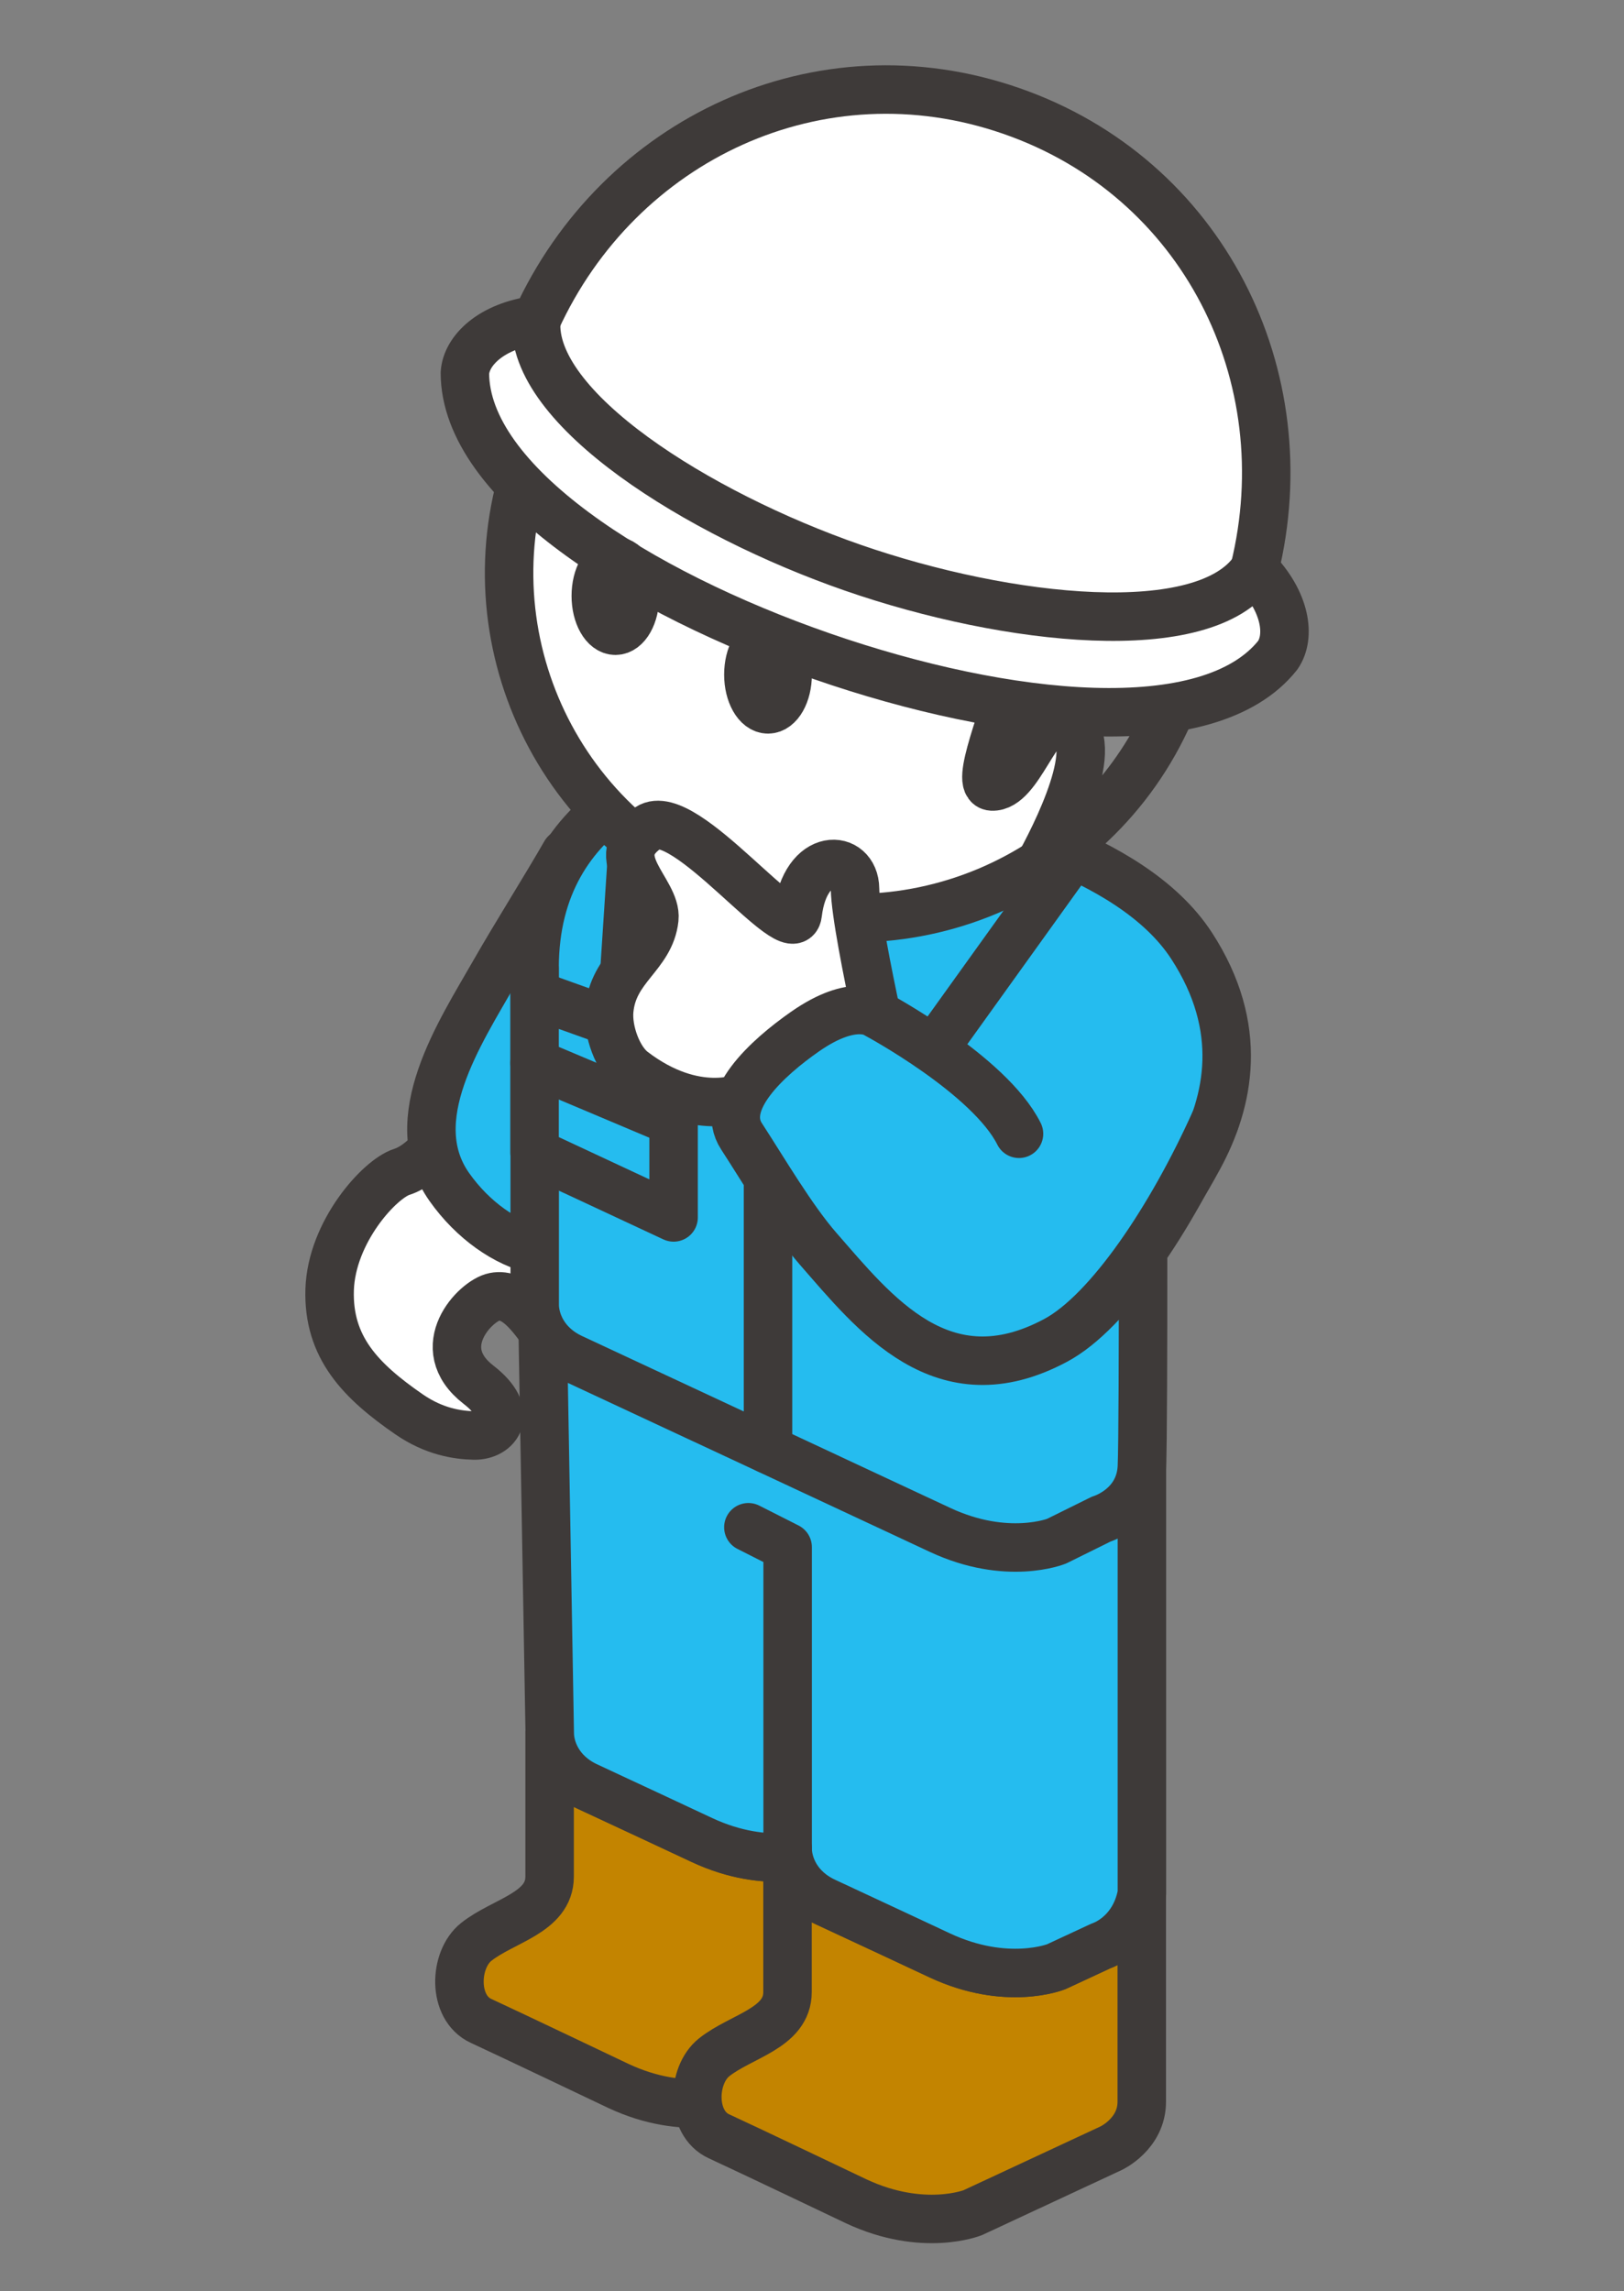 <?xml version="1.0" encoding="UTF-8"?>
<svg id="uuid-247507dd-8809-495f-98e8-17bb4ea7efad" data-name="レイヤー 2" xmlns="http://www.w3.org/2000/svg" viewBox="0 0 134 189">
  <rect x="0" y="0" width="134" height="189" fill="#808080" stroke="none"/>
  <g id="uuid-4e290ecc-fabd-44fd-817a-d0f8b2eb46bd" data-name="layout">
    <g>
      <g>
        <path d="m47.69,108.36c.73,1.36-1.07,3.8-2.81,1.58-.93-1.19-2.29-3.32-4.09-2.96-1.54.3-5.3,4.16-1.31,7.25,3.05,2.35,1.51,4.22-.35,4.19-1.41-.03-3.32-.33-5.37-1.74-4-2.76-6.71-5.53-6.56-10.3.16-4.78,4.14-9.14,5.96-9.71,1.82-.58,3.42-2.91,3.42-2.91l9.24,6.3-.8,2.49s1.93,4.45,2.65,5.82Z" style="fill: #fff; stroke: #3e3a39; stroke-linecap: round; stroke-linejoin: round; stroke-width: 4px;"/>
        <path d="m67.52,71.18c-3,5.25-15.28,26.89-16.47,28.98-3.12,5.46-10.12,3.21-13.97-2.23-3.93-5.56.88-12.74,3.72-17.72,1.76-3.08,4.26-7.04,5.85-9.82" style="fill: #25bcef; stroke: #3e3a39; stroke-linecap: round; stroke-linejoin: round; stroke-width: 4px;"/>
        <path d="m74.58,146.69c-.63,3.45-3.36,4.31-3.36,4.31l-3.7,1.72s-4.08,1.65-9.61-.93c0,0-7.11-3.33-9.47-4.42-2.36-1.09-3.09-3.1-3.09-4.41v11.85c0,3-3.83,3.61-6.06,5.39-1.84,1.47-1.97,5.42.4,6.51,2.36,1.09,11.34,5.37,11.34,5.37,5.53,2.58,9.61.93,9.61.93l11.4-5.31s2.54-1.17,2.54-3.84v-17.18Z" style="fill: #c38400; stroke: #3e3a39; stroke-linecap: round; stroke-linejoin: round; stroke-width: 4px;"/>
        <path d="m44.74,107.42c0,1.31.73,3.32,3.09,4.41,2.36,1.09,9.47,4.41,9.47,4.41,5.53,2.58,9.61.93,9.61.93l3.7-1.72s3.2-.94,3.36-4.3l.62,35.54c-.63,3.45-3.36,4.31-3.36,4.31l-3.7,1.72s-4.08,1.65-9.61-.93c0,0-7.11-3.33-9.47-4.42-2.36-1.09-3.09-3.1-3.09-4.41l-.62-35.54Z" style="fill: #25bcef; stroke: #3e3a39; stroke-linecap: round; stroke-linejoin: round; stroke-width: 4px;"/>
        <path d="m94.21,156.21c-.63,3.45-3.36,4.31-3.36,4.31l-3.7,1.72s-4.08,1.65-9.61-.93c0,0-7.11-3.33-9.47-4.42-2.36-1.09-3.09-3.1-3.09-4.41v11.85c0,3-3.83,3.61-6.06,5.39-1.84,1.47-1.97,5.42.4,6.51s11.34,5.37,11.34,5.37c5.53,2.58,9.61.93,9.61.93l11.4-5.31s2.54-1.17,2.54-3.84v-17.18Z" style="fill: #c38400; stroke: #3e3a39; stroke-linecap: round; stroke-linejoin: round; stroke-width: 4px;"/>
        <path d="m64.99,152.48c0,1.31.73,3.32,3.09,4.41,2.36,1.09,9.47,4.42,9.47,4.42,5.53,2.58,9.61.93,9.61.93l3.7-1.72s2.72-.85,3.36-4.31v-35.7c-.15,3.37-3.97,4.47-3.97,4.47l-3.7,1.72s-4.08,1.65-9.61-.93c0,0-7.11-3.33-9.47-4.42-2.36-1.09-3.09-3.1-3.09-4.41" style="fill: #25bcef; stroke: #3e3a39; stroke-linecap: round; stroke-linejoin: round; stroke-width: 4px;"/>
        <path d="m44.12,79.84v27.79c0,1.31.73,3.32,3.09,4.41,2.36,1.09,30.36,14.17,30.36,14.17,5.53,2.58,9.61.93,9.61.93l3.68-1.82s3.2-.94,3.36-4.31c.15-3.37.11-32.61,0-34.14-.88-13.08-8.07-20.05-19.48-23.43-4.11-1.22-9.86-1.16-12.33-1.06-5.85.22-18.3,3.81-18.3,17.46Z" style="fill: #25bcef; stroke: #3e3a39; stroke-linecap: round; stroke-linejoin: round; stroke-width: 4px;"/>
        <polyline points="64.99 152.48 64.99 127.63 61.75 125.99" style="fill: #25bcef; stroke: #3e3a39; stroke-linecap: round; stroke-linejoin: round; stroke-width: 4px;"/>
        <path d="m82.05,92.06c-2.73,4.24-5.16,8.4-1.78,13.1,3.06,4.25,8.27,4.05,11.48.32,3.27-3.8,4.82-5.67,7.16-9.98,2.51-4.62,3.82-10.7-.59-17.48-2.58-3.97-7.33-6.58-11.67-8.32" style="fill: #25bcef; stroke: #3e3a39; stroke-linecap: round; stroke-linejoin: round; stroke-width: 4px;"/>
        <path d="m66.41,74.95l-3.04,3.51,12.37,9.93,12.37-17.23s-11.2,4.7-21.7,3.79Z" style="fill: #25bcef; stroke: #3e3a39; stroke-linecap: round; stroke-linejoin: round; stroke-width: 4px;"/>
        <polygon points="63.37 78.47 51.56 79.53 52.49 65.37 66.41 74.96 63.37 78.47" style="fill: #25bcef; stroke: #3e3a39; stroke-linecap: round; stroke-linejoin: round; stroke-width: 4px;"/>
        <line x1="63.37" y1="78.47" x2="63.37" y2="119.57" style="fill: #fff; stroke: #3e3a39; stroke-linecap: round; stroke-linejoin: round; stroke-width: 4px;"/>
        <polygon points="71.28 92.53 82.74 96.64 82.74 110.92 71.28 105.57 71.28 92.53" style="fill: #25bcef; stroke: #3e3a39; stroke-linecap: round; stroke-linejoin: round; stroke-width: 4px;"/>
        <line x1="71.28" y1="98.18" x2="82.74" y2="103.02" style="fill: #25bcef; stroke: #3e3a39; stroke-linecap: round; stroke-linejoin: round; stroke-width: 4px;"/>
        <polygon points="44.11 82.04 55.58 86.15 55.58 100.43 44.11 95.08 44.11 82.04" style="fill: #25bcef; stroke: #3e3a39; stroke-linecap: round; stroke-linejoin: round; stroke-width: 4px;"/>
        <line x1="44.11" y1="87.69" x2="55.58" y2="92.53" style="fill: #25bcef; stroke: #3e3a39; stroke-linecap: round; stroke-linejoin: round; stroke-width: 4px;"/>
        <path d="m44.13,36.52c-5.95,14.54,1.03,31.16,15.57,37.1,14.55,5.95,31.16-1.03,37.1-15.57,5.95-14.55-1.03-31.16-15.57-37.1-14.55-5.94-31.16,1.02-37.1,15.57Z" style="fill: #fff; stroke: #3e3a39; stroke-linecap: round; stroke-linejoin: round; stroke-width: 4px;"/>
        <path d="m59.67,20.93c-4.18,1.71-7.73,4.3-10.53,7.46,17.95.51,31.37,11.5,34.93,18.27,1.56,2.96.57,5.57,0,7.83-1.16,4.57-3.72,10.31-2.22,10.39,2.22.11,3.68-5.81,5.56-5.47,3.94.72.32,8.32-1.53,11.74,11.29-7.28,16.16-21.77,10.89-34.66-5.95-14.54-22.56-21.51-37.1-15.57Z" style="fill: #898989; stroke: #3e3a39; stroke-linecap: round; stroke-linejoin: round; stroke-width: 4px;"/>
        <g>
          <path d="m44.25,26.4c6.82-14.94,23.36-22.75,39.19-17.25,15.83,5.49,23.98,21.87,20.07,37.82,2.62,2.68,2.98,5.55,1.92,7.08-5.64,7.11-22.42,5.36-37.61.09-15.19-5.27-29.44-14.31-29.46-23.37.12-1.86,2.18-3.89,5.89-4.37Z" style="fill: #fff; stroke: #3e3a39; stroke-linecap: round; stroke-linejoin: round; stroke-width: 4px;"/>
          <path d="m44.25,26.4c-.56,7.27,13.32,15.99,26.11,20.43,12.79,4.44,29.08,6.2,33.15.15" style="fill: #fff; stroke: #3e3a39; stroke-linecap: round; stroke-linejoin: round; stroke-width: 4px;"/>
        </g>
        <path d="m64.99,55.65c0,1.58-.73,2.87-1.62,2.87s-1.62-1.29-1.62-2.87.73-2.87,1.62-2.87,1.62,1.29,1.62,2.87Z" style="fill: #3e3a39; stroke: #3e3a39; stroke-miterlimit: 10; stroke-width: 4px;"/>
        <path d="m52.4,49.16c0,1.58-.73,2.87-1.62,2.87s-1.62-1.29-1.62-2.87.73-2.87,1.62-2.87,1.62,1.29,1.62,2.87Z" style="fill: #3e3a39; stroke: #3e3a39; stroke-miterlimit: 10; stroke-width: 4px;"/>
        <path d="m73.78,88.35s-1.1-2.91-1.47-4.68c-.71-3.34-1.74-8.48-1.76-10.36-.03-2.87-4.11-3.16-4.73,2.07-.35,2.98-9.34-9.07-12.31-7.11-3.75,2.49.73,5.22.48,7.52-.33,3.05-3.39,3.99-3.72,7.54-.16,1.7.7,4.07,1.94,5.02,5.18,3.96,9.2,2.15,9.2,2.15l2.56,3.66,9.81-5.81Z" style="fill: #fff; stroke: #3e3a39; stroke-linecap: round; stroke-linejoin: round; stroke-width: 4px;"/>
        <path d="m100.23,92.53c-3.55,7.9-8.73,15.69-13.12,18.04-9.33,5-14.95-2.23-19.6-7.55-2.16-2.47-4.46-6.41-6.32-9.27-1.87-2.85,2.13-6.48,5.22-8.64,4.06-2.84,5.9-1.45,5.9-1.45,0,0,9.33,4.99,11.77,9.87" style="fill: #25bcef; stroke: #3e3a39; stroke-linecap: round; stroke-linejoin: round; stroke-width: 4px;"/>
      </g>
      <rect width="134" height="189" style="fill: none; opacity: .29;"/>
    </g>
  </g>
</svg>